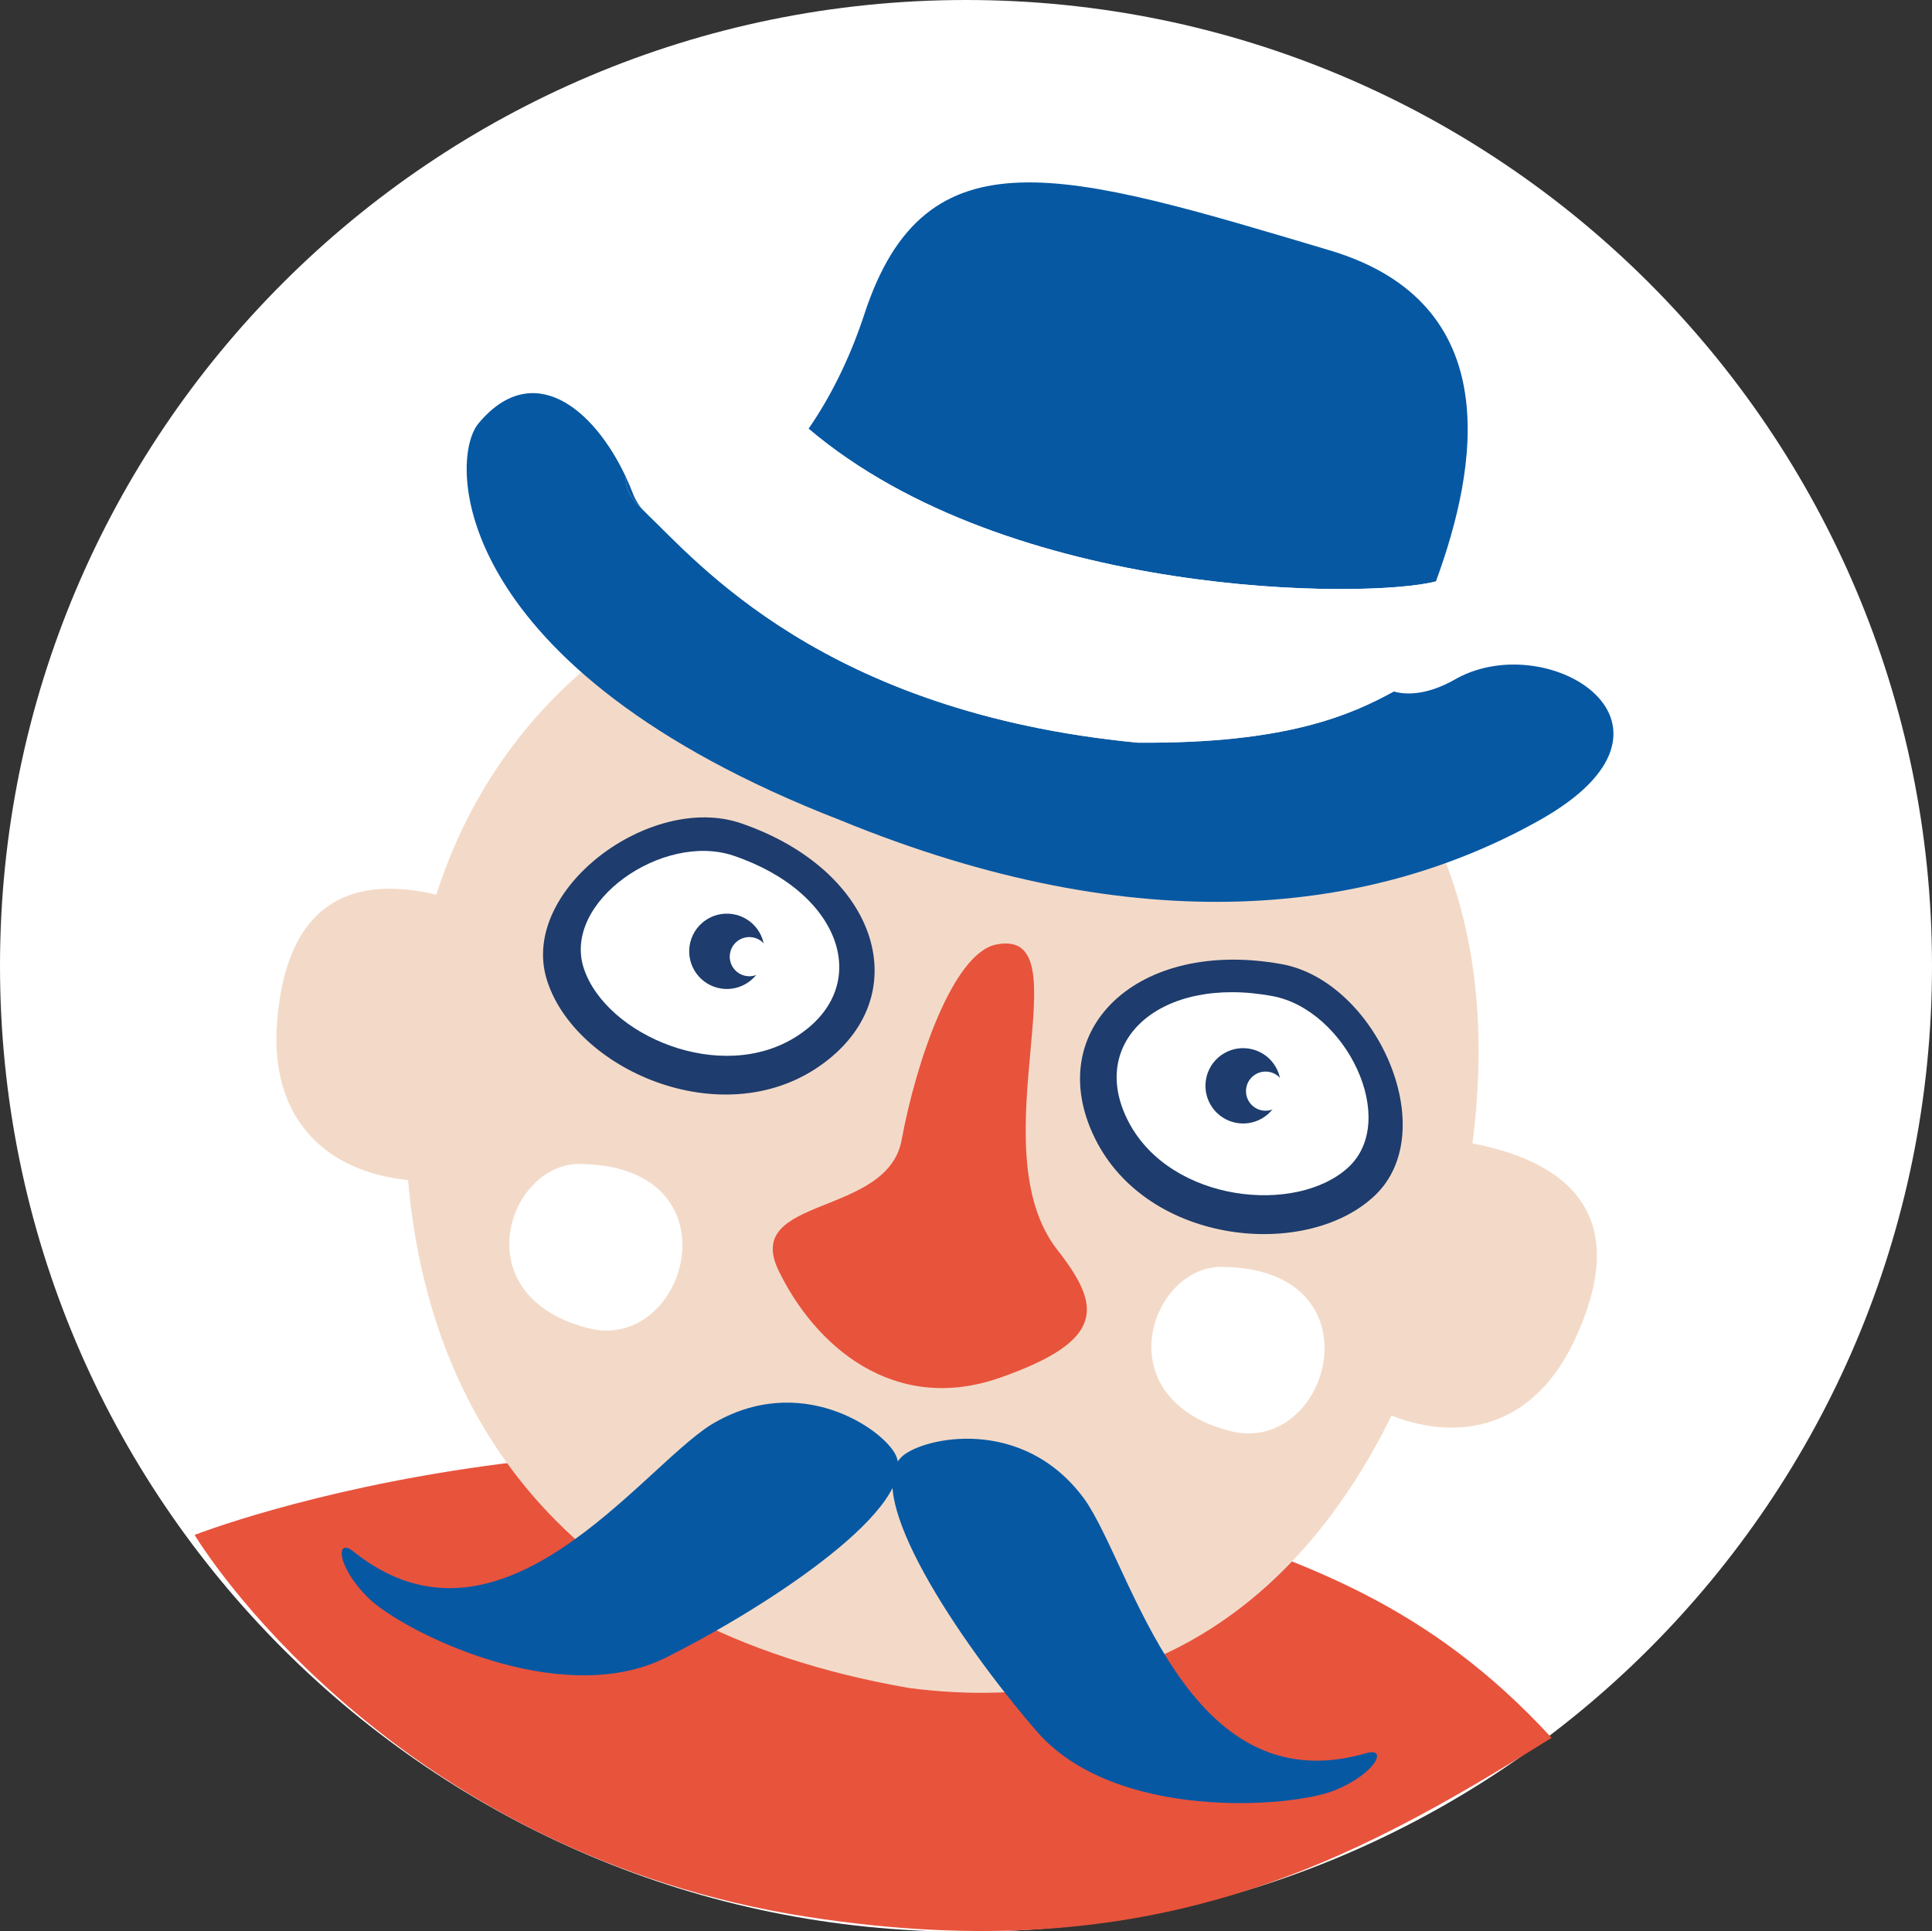 <!DOCTYPE svg PUBLIC "-//W3C//DTD SVG 1.1//EN" "http://www.w3.org/Graphics/SVG/1.1/DTD/svg11.dtd">
<svg version="1.1" id="Livello_1" xmlns="http://www.w3.org/2000/svg" xmlns:xlink="http://www.w3.org/1999/xlink" x="0px" y="0px" width="183.522px" height="183.452px" viewBox="0 0 183.522 183.452" enable-background="new 0 0 183.522 183.452" xml:space="preserve">
<rect x="0" y="0" width="183.522" height="183.452" fill="#333333" stroke="none"/>
<g>
	<g>
		<path fill="#FFFFFF" d="M91.761,183.521c50.678,0,91.761-41.083,91.761-91.761S142.439,0,91.761,0C41.083,0,0,41.083,0,91.761
			S41.083,183.521,91.761,183.521"/>
	</g>
	<g>
		<path fill="#E8533C" d="M18.488,145.821c1.873,3.096,20.146,30.375,58.22,36.283c32.882,5.104,51.591-5.102,70.677-17.008
			c-11.716-12.756-23.473-16.645-36.661-20.977C61.549,128.894,18.488,145.821,18.488,145.821"/>
		<path fill="#F3DAC8" d="M139.868,108.622c2.834-21.862-3.776-45.65-38.115-54.646c-25.082-6.57-51.96,4.878-60.306,31.018
			c-8.604-2.032-14.313,1.265-15.132,12.17c-0.719,9.568,5.127,14.23,12.449,14.941c1.844,21.553,13.951,42.404,47.572,48.256
			c23.449,3.051,37.772-9.453,45.847-25.876c6.539,2.557,13.538,1.127,17.436-7.266
			C154.648,116.386,150.163,110.628,139.868,108.622"/>
		<path fill="#E8533C" d="M94.626,89.733c-4.107,0.83-7.622,11.193-8.977,18.56c-1.355,7.366-15.121,5.286-11.701,12.39
			c3.42,7.104,10.91,13.763,21.065,10.195c10.155-3.566,9.563-6.85,5.423-12.142C92.81,108.987,103.172,88.006,94.626,89.733"/>
		<path fill="#FFFFFF" d="M55.021,110.584c-6.723-0.034-11.097,12.484,0.803,15.585C65.365,128.655,70.376,110.662,55.021,110.584"
			/>
		<path fill="#FFFFFF" d="M116.018,120.357c-6.724-0.034-11.098,12.484,0.803,15.585
			C126.362,138.429,131.373,120.436,116.018,120.357"/>
		<path fill="#0658A3" d="M85.082,138.224c-1.16-2.422-9.086-8.002-17.54-2.873c-6.726,4.232-19.932,23.121-33.845,12.145
			c-1.848-1.605-1.801,1.27,1.305,4.325c3.107,3.055,18.143,10.735,28.292,5.635C73.443,152.357,87.378,143.017,85.082,138.224"/>
		<path fill="#0658A3" d="M85.707,138.349c2-1.793,11.459-3.909,17.302,4.066c4.591,6.486,9.55,28.994,26.608,24.187
			c2.321-0.774,1.177,1.864-2.863,3.495c-4.04,1.632-20.87,2.964-28.292-5.635C91.041,155.862,81.748,141.895,85.707,138.349"/>
		<path fill="#1E3C6D" d="M70.388,78.212c-8.579-2.943-21.038,6.289-18.462,14.807c2.577,8.518,16.529,14.77,25.905,8.275
			C87.209,94.801,83.594,82.742,70.388,78.212"/>
		<path fill="#FFFFFF" d="M69.675,81.291c-6.715-2.271-16.316,4.405-14.212,10.724c2.102,6.319,13.043,11.094,20.272,6.403
			C82.966,93.731,80.013,84.785,69.675,81.291"/>
		<path fill="#1E3C6D" d="M72.509,91.279c-0.498,1.912-2.453,3.059-4.365,2.56c-1.913-0.498-3.059-2.451-2.561-4.365
			c0.499-1.911,2.453-3.059,4.365-2.56C71.861,87.412,73.007,89.366,72.509,91.279"/>
		<path fill="#FFFFFF" d="M72.981,91.354c-0.259,0.994-1.274,1.59-2.269,1.331c-0.996-0.259-1.591-1.275-1.333-2.27
			c0.258-0.994,1.276-1.59,2.271-1.331C72.644,89.343,73.241,90.358,72.981,91.354"/>
		<path fill="#1E3C6D" d="M121.755,91.596c8.924,1.617,15.294,15.756,8.889,21.934c-6.405,6.177-21.635,4.825-26.651-5.419
			C98.978,97.868,108.017,89.105,121.755,91.596"/>
		<path fill="#FFFFFF" d="M120.874,94.631c6.97,1.295,12.092,11.806,7.173,16.296c-4.919,4.489-16.798,3.317-20.82-4.304
			C103.204,99.004,110.145,92.636,120.874,94.631"/>
		<path fill="#1E3C6D" d="M121.548,104.057c-0.499,1.912-2.453,3.059-4.365,2.56c-1.912-0.498-3.06-2.453-2.561-4.365
			c0.498-1.912,2.452-3.059,4.365-2.56C120.9,100.189,122.046,102.144,121.548,104.057"/>
		<path fill="#FFFFFF" d="M122.019,104.131c-0.258,0.994-1.274,1.59-2.269,1.331s-1.591-1.275-1.332-2.27
			c0.26-0.994,1.276-1.59,2.271-1.331S122.28,103.136,122.019,104.131"/>
		<path fill="#0658A3" d="M136.398,55.237c3.935-10.724,6.818-26.412-10.096-31.456c-25.222-7.522-38.388-11.665-44.193,6.056
			c-1.407,4.299-3.264,7.939-5.303,10.893C95.924,56.938,129.937,56.922,136.398,55.237"/>
		<path fill="#0658A3" d="M138.388,64.446c-3.151,1.848-5.225,1.463-5.996,1.245c-4.044,2.203-10.145,4.981-24.325,4.863
			c-29.919-2.88-41.84-17.22-46.758-21.884c-0.063-0.058-0.127-0.112-0.187-0.176c-0.008-0.008-0.016-0.017-0.025-0.023
			c-1.303-1.211-1.727-2.254-1.643-3.15c-3.071-6.582-8.87-11.255-14.006-5.091c-2.92,3.503-2.74,23.267,34.347,37.679
			c28.528,11.708,50.627,8.917,66.486-0.01S147.242,59.63,138.388,64.446"/>
		<path fill="#0658A3" d="M61.097,48.472c0.009,0.007,0.017,0.016,0.025,0.023c-0.415-0.438-0.76-0.982-1.016-1.646
			c-0.201-0.519-0.42-1.029-0.653-1.528C59.37,46.217,59.793,47.261,61.097,48.472"/>
		<path fill="#FFFFFF" d="M61.309,48.671c4.918,4.664,16.839,19.005,46.758,21.884c14.181,0.119,20.281-2.66,24.325-4.863
			c-0.189-0.053-0.303-0.097-0.332-0.095c0.218-1.021,2.403-5.091,4.338-10.359c-6.46,1.684-40.475,1.7-59.592-14.508
			C71.308,48.688,64.461,51.602,61.309,48.671"/>
	</g>
</g>
</svg>